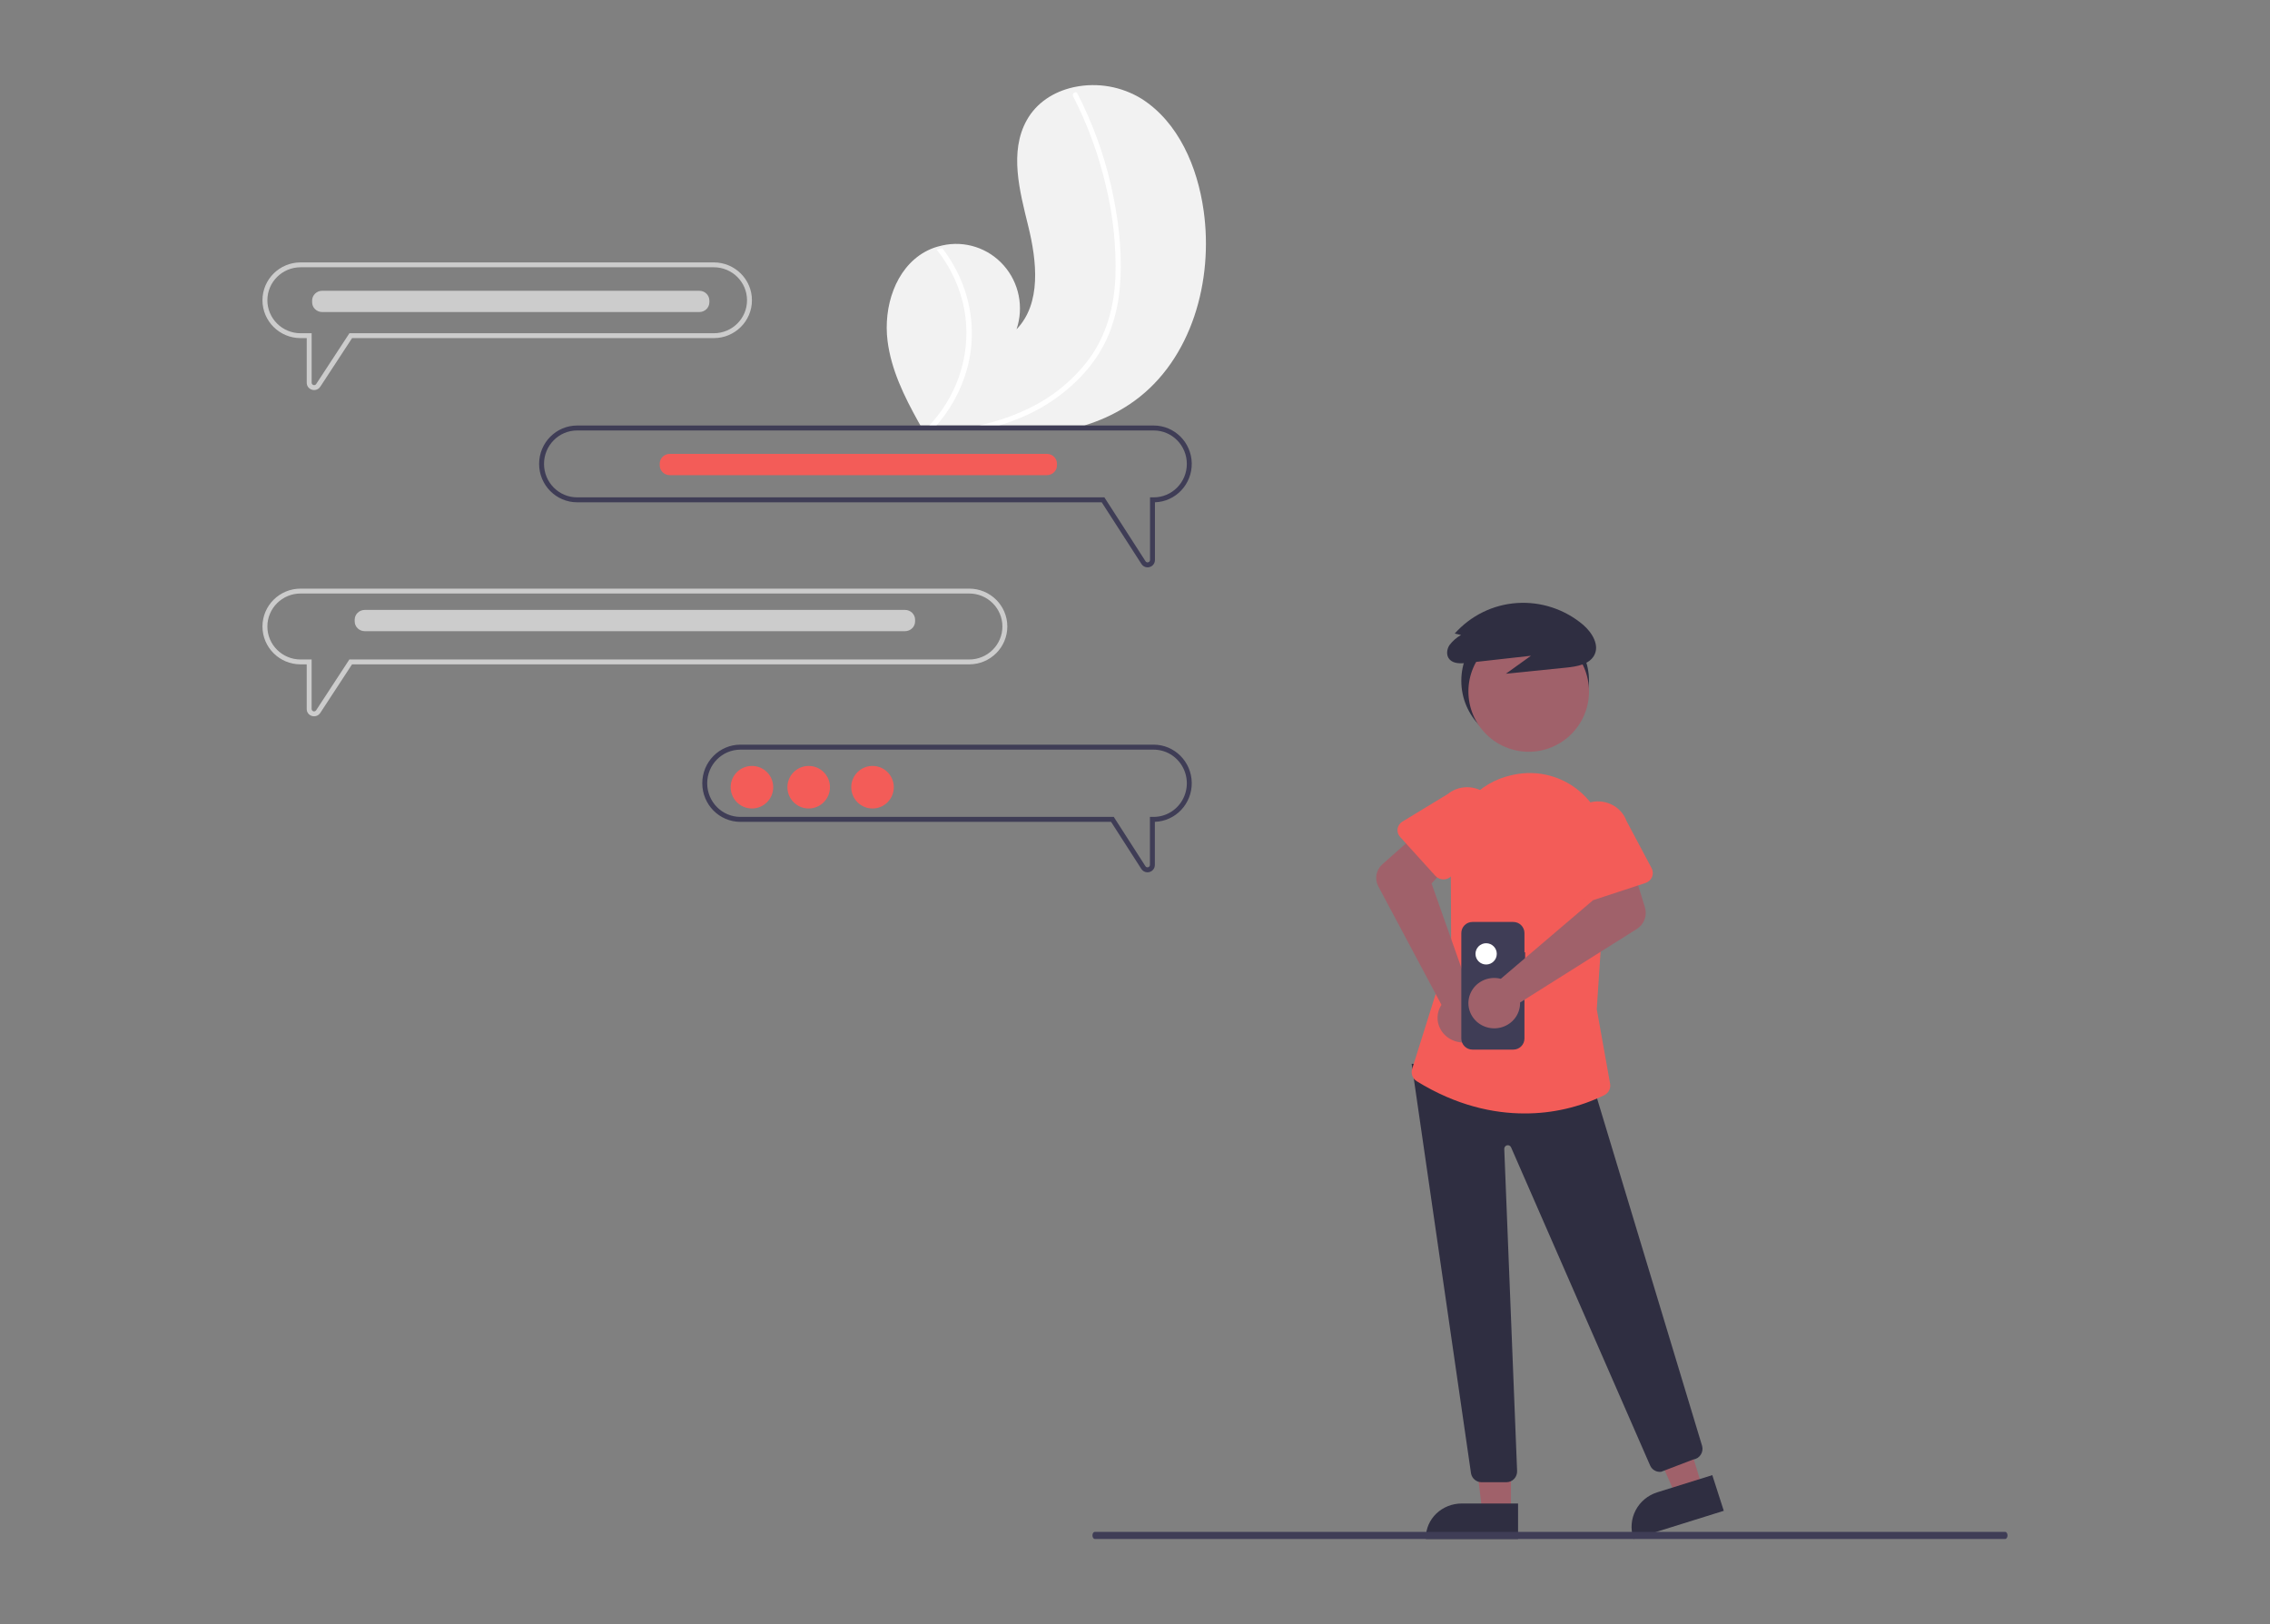 <?xml version="1.0" encoding="UTF-8"?>
<svg width="320px" height="229px" viewBox="0 0 320 229" version="1.1" xmlns="http://www.w3.org/2000/svg" xmlns:xlink="http://www.w3.org/1999/xlink">
    <rect x="0" y="0" width="320" height="229" fill="#808080" stroke="none"/>
    <title>duvidas-2</title>
    <g id="duvidas-2" stroke="none" stroke-width="1" fill="none" fill-rule="evenodd">
        <g id="undraw_Messaging_re_pgx8-Copy" transform="translate(37, 12)" fill-rule="nonzero">
            <path d="M122.954,44.504 C121.247,45.74 119.382,46.737 117.411,47.468 C116.9,47.661 116.381,47.84 115.86,48 L92.754,48 C92.654,47.822 92.555,47.646 92.455,47.468 C90.458,43.873 88.629,40.137 88.118,36.072 C87.518,31.292 89.201,25.879 93.362,23.53 C93.907,23.223 94.485,22.977 95.084,22.799 C95.331,22.724 95.584,22.662 95.84,22.607 C99.015,21.894 102.324,22.971 104.493,25.424 C106.662,27.877 107.353,31.323 106.299,34.437 C109.827,30.778 109.168,24.845 107.952,19.886 C106.734,14.925 105.257,9.408 107.738,4.954 C109.114,2.476 111.538,0.935 114.256,0.318 C114.34,0.3 114.425,0.282 114.507,0.264 C117.747,-0.399 121.115,0.198 123.94,1.935 C129.138,5.251 131.81,11.535 132.675,17.693 C134.073,27.6 130.982,38.654 122.954,44.504 Z" id="Path" fill="#F2F2F2"></path>
            <path d="M97.813,26.106 C99.831,29.992 100.475,34.389 99.65,38.648 C99.007,41.864 97.568,44.89 95.45,47.476 C95.305,47.651 95.157,47.827 95.004,48 L94,48 C94.161,47.827 94.32,47.654 94.473,47.476 C98.315,43.072 99.947,37.304 98.944,31.67 C98.365,28.591 97.027,25.685 95.039,23.188 C95.3,23.114 95.566,23.053 95.834,23 C96.59,23.978 97.252,25.017 97.813,26.106 L97.813,26.106 Z" id="Path" fill="#FFFFFF"></path>
            <path d="M120.821,28.927 C120.617,31.078 120.1,33.187 119.288,35.189 C118.538,36.961 117.528,38.61 116.292,40.084 C113.721,43.094 110.464,45.443 106.796,46.932 C106.336,47.125 105.868,47.308 105.4,47.476 C104.881,47.664 104.359,47.839 103.833,48 L101,48 C101.694,47.845 102.381,47.672 103.062,47.476 C104.746,46.999 106.385,46.377 107.961,45.616 C111.369,44.001 114.327,41.572 116.577,38.545 C118.99,35.215 120.056,31.208 120.236,27.136 C120.378,22.749 119.919,18.363 118.871,14.101 C117.856,9.755 116.313,5.549 114.275,1.578 C114.181,1.391 114.249,1.163 114.43,1.059 C114.503,1.009 114.593,0.989 114.68,1.006 C114.765,1.03 114.836,1.09 114.873,1.171 C115.125,1.662 115.371,2.153 115.608,2.649 C117.583,6.784 119.038,11.149 119.939,15.643 C120.811,19.977 121.279,24.51 120.821,28.927 Z" id="Path" fill="#FFFFFF"></path>
            <circle id="Oval" fill="#2F2E41" cx="178" cy="84" r="9"></circle>
            <polygon id="Path" fill="#A0616A" points="175.999 201 171.934 201 170 185 176 185"></polygon>
            <path d="M177,205 L164,205 L164,204.842 C164,203.558 164.533,202.326 165.482,201.418 C166.431,200.51 167.718,200 169.06,200 L169.06,200 L177,200 L177,205 Z" id="Path" fill="#2F2E41"></path>
            <polygon id="Path" fill="#A0616A" points="203 197.784 199.295 199 193 184.794 198.468 183"></polygon>
            <path d="M206,201.031 L193.294,205 L193.243,204.842 C192.827,203.549 192.949,202.147 193.582,200.944 C194.216,199.74 195.308,198.834 196.62,198.424 L196.62,198.424 L204.381,196 L206,201.031 Z" id="Path" fill="#2F2E41"></path>
            <path d="M175.36,197 L171.85,197 C171.12,197.001 170.495,196.472 170.367,195.746 L162,138 L186.92,138.856 L202.946,191.886 C203.062,192.31 202.99,192.764 202.75,193.131 C202.509,193.498 202.123,193.741 201.691,193.799 L197.167,195.53 C196.51,195.611 195.878,195.246 195.614,194.634 L176.016,149.784 C175.918,149.561 175.678,149.439 175.443,149.494 C175.208,149.549 175.045,149.765 175.055,150.008 L176.865,195.417 C176.881,195.831 176.73,196.234 176.446,196.532 C176.162,196.831 175.77,197 175.36,197 L175.36,197 Z" id="Path" fill="#2F2E41"></path>
            <circle id="Oval" fill="#A0616A" cx="178.5" cy="85.5" r="8.5"></circle>
            <path d="M177.902,145 C173.556,145 168.332,143.918 162.726,140.464 C162.132,140.098 161.863,139.385 162.068,138.725 L167.569,121.187 L167.501,106.916 C167.936,102.232 171.381,98.357 176.035,97.315 C176.134,97.292 176.235,97.271 176.336,97.249 C179.801,96.496 183.42,97.476 186.008,99.868 C188.66,102.281 189.955,105.815 189.481,109.341 L188.095,130.305 L189.975,140.806 C190.096,141.458 189.769,142.112 189.17,142.415 C185.67,144.13 181.811,145.015 177.902,145 L177.902,145 Z" id="Path" fill="#F35C58"></path>
            <path d="M170.86,128.356 C170.683,128.281 170.501,128.218 170.314,128.17 L164.805,112.575 L167.594,109.579 L163.371,105 L157.889,109.85 C156.979,110.655 156.74,111.932 157.301,112.984 L166.203,129.685 C165.398,130.915 165.48,132.489 166.41,133.637 C167.34,134.786 168.923,135.269 170.385,134.852 C171.848,134.434 172.886,133.203 172.991,131.759 C173.097,130.315 172.248,128.96 170.86,128.356 L170.86,128.356 Z" id="Path" fill="#A0616A"></path>
            <path d="M165.344,111.502 L160.367,106.005 C160.081,105.688 159.952,105.268 160.016,104.854 C160.08,104.44 160.329,104.073 160.698,103.848 L167.098,99.96 C168.85,98.527 171.485,98.72 172.988,100.391 C174.492,102.061 174.297,104.58 172.553,106.021 L167.625,111.499 C167.339,111.817 166.923,111.999 166.485,112 C166.047,112.001 165.631,111.819 165.344,111.502 L165.344,111.502 Z" id="Path" fill="#F35C58"></path>
            <path d="M168.963,77.536 C168.324,77.897 167.765,78.387 167.321,78.977 C166.93,79.585 166.851,80.432 167.338,80.974 C167.914,81.615 168.956,81.57 169.839,81.471 L178.816,80.466 L175.282,83 L183.779,82.139 C185.264,81.988 186.975,81.703 187.698,80.468 C188.547,79.019 187.467,77.221 186.175,76.102 C183.566,73.901 180.226,72.801 176.842,73.03 C173.479,73.252 170.333,74.796 168.071,77.334 L168.963,77.536 Z" id="Path" fill="#2F2E41"></path>
            <path d="M178,122.277 L177.901,122.277 L177.901,119.568 C177.901,118.702 177.197,118 176.328,118 L170.572,118 C169.704,118 169,118.702 169,119.568 L169,134.432 C169,135.298 169.704,136 170.572,136 L176.328,136 C177.197,136 177.901,135.298 177.901,134.432 L177.901,124.206 L178,124.206 L178,122.277 Z" id="a7917ce3-4960-44d0-ba8e-200483b3d545" fill="#3F3D56"></path>
            <circle id="Oval" fill="#FFFFFF" cx="172.5" cy="122.5" r="1.5"></circle>
            <path d="M174.002,125.913 C174.193,125.932 174.382,125.967 174.568,126.015 L187.526,114.971 L186.724,110.97 L192.758,109 L194.884,115.949 C195.237,117.102 194.767,118.344 193.73,118.997 L177.284,129.358 C177.322,130.834 176.42,132.18 175.017,132.737 C173.615,133.295 172.005,132.947 170.974,131.865 C169.943,130.783 169.706,129.192 170.38,127.869 C171.053,126.546 172.495,125.767 174.002,125.913 L174.002,125.913 Z" id="Path" fill="#A0616A"></path>
            <path d="M186.345,114.795 C185.96,114.577 185.693,114.207 185.613,113.782 L184.229,106.453 C183.471,104.301 184.657,101.963 186.88,101.225 C189.103,100.486 191.525,101.627 192.295,103.774 L195.83,110.422 C196.034,110.806 196.055,111.257 195.888,111.657 C195.721,112.057 195.382,112.367 194.959,112.506 L187.617,114.921 C187.195,115.06 186.73,115.014 186.345,114.795 L186.345,114.795 Z" id="Path" fill="#F35C58"></path>
            <path d="M125.625,93 L67.375,93 C64.407,93 62,95.437 62,98.443 C62,101.449 64.407,103.886 67.375,103.886 L119.628,103.886 L123.888,110.517 C124.074,110.817 124.398,110.999 124.748,111 C124.851,111 124.954,110.985 125.054,110.956 C125.5,110.829 125.806,110.414 125.799,109.945 L125.799,103.883 C128.732,103.787 131.047,101.326 130.999,98.354 C130.952,95.383 128.559,93 125.625,93 L125.625,93 Z M125.625,103.186 L125.104,103.186 L125.104,109.945 C125.105,110.101 125.005,110.238 124.857,110.283 C124.71,110.327 124.552,110.267 124.469,110.136 L120.008,103.186 L67.375,103.186 C64.79,103.186 62.694,101.063 62.694,98.445 C62.694,95.827 64.79,93.704 67.375,93.704 L125.625,93.704 C127.297,93.704 128.843,94.608 129.679,96.075 C130.515,97.541 130.515,99.348 129.679,100.815 C128.843,102.282 127.297,103.186 125.625,103.186 Z" id="Shape" fill="#3F3D56"></path>
            <path d="M99.629,71 L5.371,71 C2.404,71 0,73.39 0,76.339 C0,79.287 2.404,81.677 5.371,81.677 L6.237,81.677 L6.237,87.965 C6.23,88.425 6.534,88.832 6.979,88.957 C7.079,88.985 7.183,89 7.288,89 C7.637,89 7.961,88.823 8.147,88.529 L12.626,81.677 L99.629,81.677 C102.596,81.677 105,79.287 105,76.339 C105,73.39 102.596,71 99.629,71 L99.629,71 Z M99.629,80.99 L12.25,80.99 L7.566,88.152 C7.483,88.281 7.325,88.339 7.177,88.296 C7.03,88.253 6.929,88.118 6.929,87.965 L6.929,80.99 L5.371,80.99 C2.786,80.99 0.692,78.907 0.692,76.339 C0.692,73.77 2.786,71.688 5.371,71.688 L99.629,71.688 C102.214,71.688 104.308,73.77 104.308,76.339 C104.308,78.907 102.214,80.99 99.629,80.99 L99.629,80.99 Z" id="Shape" fill="#CCCCCC"></path>
            <path d="M63.626,25 L5.374,25 C2.406,25 0,27.39 0,30.338 C0,33.285 2.406,35.675 5.374,35.675 L6.241,35.675 L6.241,41.962 C6.233,42.422 6.538,42.828 6.983,42.953 C7.083,42.983 7.187,42.999 7.292,43 C7.642,42.999 7.966,42.82 8.152,42.526 L12.634,35.675 L63.626,35.675 C66.594,35.675 69,33.285 69,30.338 C69,27.39 66.594,25 63.626,25 L63.626,25 Z M63.626,34.988 L12.258,34.988 L7.571,42.152 C7.486,42.279 7.328,42.336 7.181,42.292 C7.034,42.249 6.933,42.115 6.933,41.962 L6.933,34.988 L5.374,34.988 C2.788,34.988 0.692,32.906 0.692,30.338 C0.692,27.769 2.788,25.687 5.374,25.687 L63.626,25.687 C66.212,25.687 68.308,27.769 68.308,30.338 C68.308,32.906 66.212,34.988 63.626,34.988 L63.626,34.988 Z" id="Shape" fill="#CCCCCC"></path>
            <path d="M125.637,48 L44.36,48 C41.4,48 39,50.423 39,53.413 C39,56.402 41.4,58.826 44.36,58.826 L118.309,58.826 L123.905,67.519 C124.09,67.818 124.414,67.999 124.763,68 C124.866,67.999 124.969,67.983 125.068,67.953 C125.513,67.827 125.819,67.414 125.812,66.948 L125.812,58.826 C128.737,58.73 131.046,56.282 130.999,53.326 C130.951,50.371 128.565,48 125.637,48 L125.637,48 Z M125.637,58.129 L125.118,58.129 L125.118,66.948 C125.123,67.103 125.022,67.242 124.873,67.283 C124.727,67.33 124.567,67.272 124.485,67.14 L118.684,58.129 L44.36,58.129 C41.781,58.129 39.69,56.017 39.69,53.413 C39.69,50.808 41.781,48.697 44.36,48.697 L125.637,48.697 C128.216,48.697 130.307,50.808 130.307,53.413 C130.307,56.017 128.216,58.129 125.637,58.129 L125.637,58.129 Z" id="Shape" fill="#3F3D56"></path>
            <circle id="Oval" fill="#F35C58" cx="69" cy="99" r="3"></circle>
            <circle id="Oval" fill="#F35C58" cx="77" cy="99" r="3"></circle>
            <circle id="Oval" fill="#F35C58" cx="86" cy="99" r="3"></circle>
            <path d="M90.573,74 L14.427,74 C13.639,74 13,74.618 13,75.379 L13,75.621 C13,76.382 13.639,77 14.427,77 L90.573,77 C91.361,76.999 91.999,76.382 92,75.621 L92,75.379 C91.999,74.618 91.361,74.001 90.573,74 Z" id="Path" fill="#CCCCCC"></path>
            <path d="M61.582,29 L8.418,29 C7.635,29.001 7.001,29.618 7,30.379 L7,30.621 C7.001,31.382 7.635,31.999 8.418,32 L61.582,32 C62.365,31.999 62.999,31.382 63,30.621 L63,30.379 C62.999,29.618 62.365,29.001 61.582,29 Z" id="Path" fill="#CCCCCC"></path>
            <path d="M110.586,52 L57.418,52 C56.635,52.001 56.001,52.618 56,53.379 L56,53.621 C56.001,54.382 56.635,54.999 57.418,55 L110.586,55 C111.367,54.998 112,54.381 112,53.621 L112,53.379 C112,52.619 111.367,52.002 110.586,52 Z" id="Path" fill="#F35C58"></path>
            <path d="M245.663,205 L117.337,205 C117.151,205 117,204.776 117,204.5 C117,204.224 117.151,204 117.337,204 L245.663,204 C245.849,204 246,204.224 246,204.5 C246,204.776 245.849,205 245.663,205 Z" id="Path" fill="#3F3D56"></path>
        </g>
    </g>
</svg>